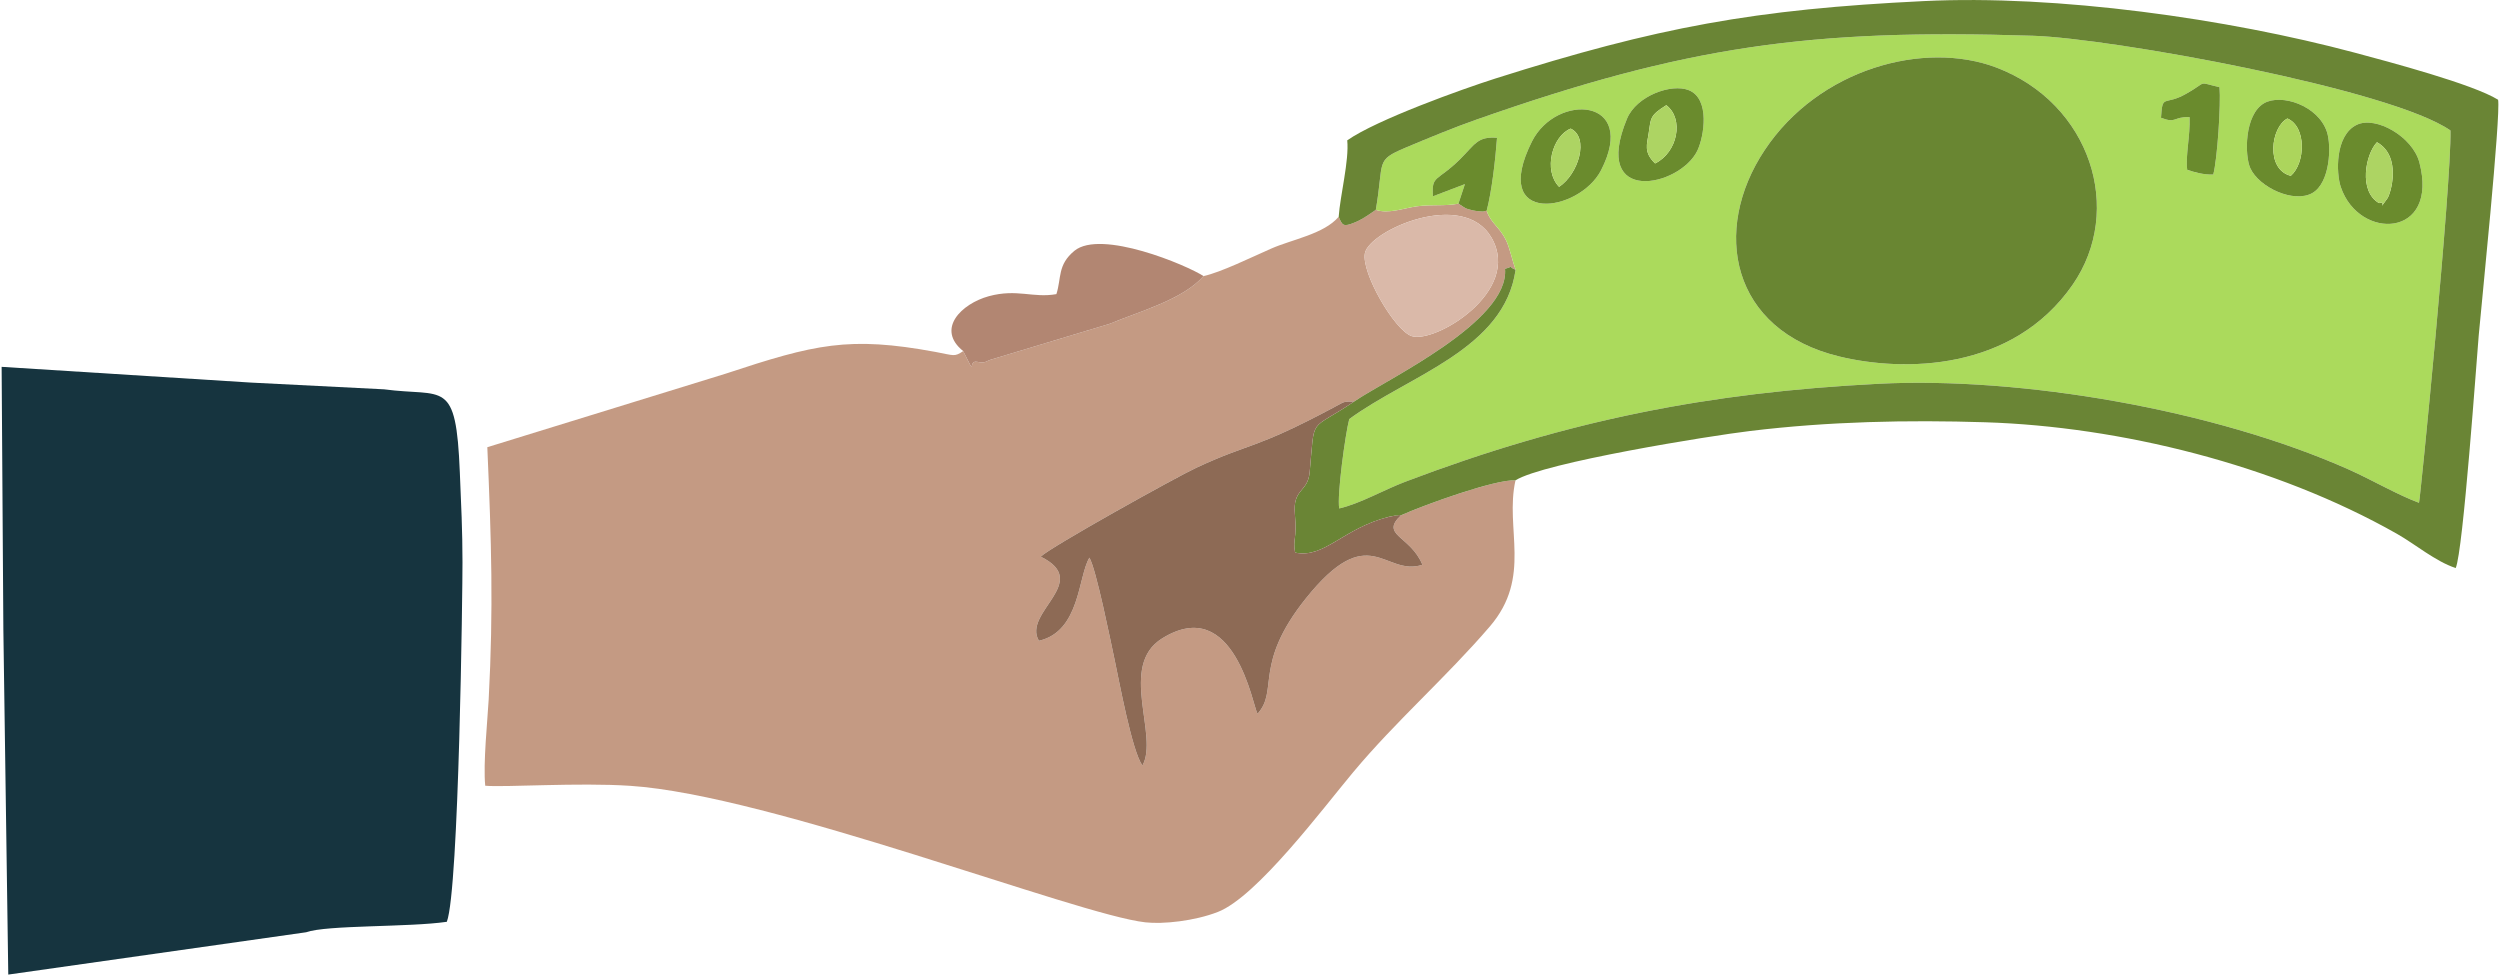 <?xml version="1.0" encoding="UTF-8"?>
<!DOCTYPE svg PUBLIC "-//W3C//DTD SVG 1.1//EN" "http://www.w3.org/Graphics/SVG/1.1/DTD/svg11.dtd">
<!-- Creator: CorelDRAW 2019 (64-Bit) -->
<svg xmlns="http://www.w3.org/2000/svg" xml:space="preserve" width="177px" height="69px" version="1.1" style="shape-rendering:geometricPrecision; text-rendering:geometricPrecision; image-rendering:optimizeQuality; fill-rule:evenodd; clip-rule:evenodd"
viewBox="0 0 274.35 107.09"
 xmlns:xlink="http://www.w3.org/1999/xlink">
 <defs>
  <style type="text/css">
   <![CDATA[
    .fil2 {fill:#16343F}
    .fil4 {fill:#698632}
    .fil3 {fill:#6A8535}
    .fil8 {fill:#6A8B2D}
    .fil5 {fill:#8D6A55}
    .fil1 {fill:#ABDA5C}
    .fil10 {fill:#ACD55C}
    .fil9 {fill:#ADD463}
    .fil6 {fill:#B28672}
    .fil0 {fill:#C49A83}
    .fil7 {fill:#DAB9A9}
   ]]>
  </style>
 </defs>
 <g id="Слой_x0020_1">
  <g id="_1642947497696">
   <path class="fil0" d="M149.8 27.82c0.5,-2.48 10.8,-7.11 13.92,-1.69 3.4,5.92 -6.28,11.66 -8.79,10.8 -1.91,-0.67 -5.55,-7 -5.13,-9.11zm16.55 24.96c-2.25,-0.12 -10.03,2.7 -12.58,3.84 -2.37,2.2 1.05,2.25 2.35,5.44 -4.21,1.36 -5.8,-5.09 -12.85,3.75 -5.74,7.2 -2.93,10.07 -5.27,12.62 -0.5,-0.75 -2.51,-13.23 -10.48,-8.28 -4.86,3.02 -0.31,10.71 -2.17,13.97 -1.15,-1.64 -2.52,-9.15 -3.04,-11.57 -0.46,-2.16 -2.04,-10.03 -2.78,-11.27 -1.26,2.07 -1.01,8.1 -5.55,9.13 -1.86,-3.11 5.86,-6.47 0.2,-9.24 0.99,-1.02 14.92,-8.76 17.07,-9.76 6.09,-2.84 6.24,-1.91 15.07,-6.61 1.36,-0.72 1,-0.66 2.3,-0.68 3.56,-2.44 17.07,-8.77 16.58,-14.58 1.45,-0.41 -0.05,-0.37 1.16,0.1 -0.37,-1.03 -0.65,-2.41 -1.04,-3.22 -0.69,-1.45 -1.72,-1.94 -2.14,-3.26 -0.67,0.07 0.06,0.13 -0.91,0.05 -0.12,-0.01 -0.48,-0.06 -0.6,-0.09 -0.99,-0.24 -0.69,-0.18 -1.59,-0.74 -1.59,0.3 -2.89,0.06 -4.57,0.29 -1.53,0.22 -3.11,0.86 -4.51,0.39 -0.58,0.39 -1.34,0.98 -2.3,1.38 -1.3,0.54 -1.37,0.33 -1.78,-0.62 -1.63,1.91 -5.11,2.48 -7.42,3.5 -2.28,1 -5.47,2.58 -7.43,3.02 -2.29,2.59 -6.94,3.84 -10.31,5.24l-12.9 3.89c-0.74,0.2 -0.7,0.49 -1.65,0.29 -1.12,-0.24 0,1.92 -1.55,-1.18 -0.99,0.66 -0.95,0.48 -3.05,0.09 -9.52,-1.76 -13.24,-0.85 -23.08,2.4l-26.16 8.07c0.45,10.46 0.68,17.64 0.15,27.71 -0.13,2.34 -0.62,7.04 -0.38,9.49 2.19,0.19 10.19,-0.37 15.94,0.01 15.42,1.01 49.08,14.17 56.6,15 1.93,0.22 5.39,-0.14 7.96,-1.14 4.29,-1.66 11.57,-11.41 14.86,-15.34 4.67,-5.6 10.23,-10.44 15.03,-16.03 4.68,-5.46 1.62,-10.74 2.82,-16.06z"/>
   <path class="fil1" d="M265.67 17.85c2.18,8.32 -6.62,8.63 -8.63,2.71 -0.52,-1.51 -0.66,-5.7 1.76,-6.85 2.09,-0.99 6.12,1.3 6.87,4.14zm-10.16 -3.36c0.52,1.59 0.34,5.59 -1.58,6.71 -2.02,1.18 -5.88,-0.6 -6.84,-2.73 -0.63,-1.39 -0.66,-5.87 1.52,-7.13 1.88,-1.08 5.94,0.24 6.9,3.15zm-15.35 4.17c-0.2,-1.6 0.34,-3.69 0.26,-5.79 -1.84,-0.06 -1.42,0.74 -3.14,0.07 0.17,-2.73 0.32,-1.23 2.79,-2.65 2.43,-1.37 1.1,-1.29 3.64,-0.71 0.16,1.82 -0.24,7.98 -0.69,9.6 -1.08,0.03 -2.01,-0.24 -2.86,-0.52zm-46.44 -2.15c5.96,-8.98 17.55,-12.1 25.49,-9.08 10.32,3.94 14.06,15.65 8.35,23.87 -6.63,9.54 -18.59,9.57 -25.59,7.88 -12.01,-2.88 -14.08,-13.9 -8.25,-22.67zm-15.12 -3.46c1.05,-2.53 4.89,-3.9 6.79,-3.14 2.37,0.95 1.68,5.1 0.94,6.65 -1.92,3.98 -11.71,6.08 -7.73,-3.51zm-10.44 2.49c2.7,-5.35 11.68,-4.83 7.6,3.15 -2.4,4.69 -12.27,6.16 -7.6,-3.15zm-17.16 7.52c1.4,0.47 2.98,-0.17 4.51,-0.39 1.68,-0.23 2.98,0.01 4.57,-0.29l0.71 -2.15 -3.51 1.34c-0.18,-2.36 0.46,-1.6 2.91,-4.01 1.69,-1.66 1.96,-2.6 4.13,-2.42 -0.18,2.4 -0.57,5.85 -1.14,8.02 0.42,1.32 1.45,1.81 2.14,3.26 0.39,0.81 0.67,2.19 1.04,3.22 -1.23,8.76 -11.72,11.6 -18.28,16.41 -0.43,1.63 -1.36,8.41 -1.1,9.82 2.33,-0.54 4.91,-2.05 7.3,-2.95 17.82,-6.76 33.36,-9.8 51.99,-10.75 15.56,-0.79 36.79,2.81 51.68,9.44 2.39,1.06 5.32,2.77 7.68,3.64 0.13,-0.26 3.57,-35.04 3.46,-40.91 -6.55,-4.57 -37.3,-10.14 -45.89,-10.41 -24.47,-0.79 -38.17,1.13 -61.22,9.24 -2.28,0.8 -5.26,2.02 -7.74,3.07 -3.35,1.42 -2.31,1.43 -3.24,6.82z"/>
   <path class="fil2" d="M33.46 102.44c2.24,-0.81 11.34,-0.54 15.46,-1.15 1.34,-3.52 1.73,-36.84 1.72,-39.51 0,-3.49 -0.15,-6.47 -0.29,-9.84 -0.42,-10.45 -1.72,-8.28 -8.33,-9.16l-14.62 -0.74 -27.4 -1.73 0.19 28.86 0.54 37.92 32.73 -4.65z"/>
   <path class="fil3" d="M146.92 23.82c0.41,0.95 0.48,1.16 1.78,0.62 0.96,-0.4 1.72,-0.99 2.3,-1.38 0.93,-5.39 -0.11,-5.4 3.24,-6.82 2.48,-1.05 5.46,-2.27 7.74,-3.07 23.05,-8.11 36.75,-10.03 61.22,-9.24 8.59,0.27 39.34,5.84 45.89,10.41 0.11,5.87 -3.33,40.65 -3.46,40.91 -2.36,-0.87 -5.29,-2.58 -7.68,-3.64 -14.89,-6.63 -36.12,-10.23 -51.68,-9.44 -18.63,0.95 -34.17,3.99 -51.99,10.75 -2.39,0.9 -4.97,2.41 -7.3,2.95 -0.26,-1.41 0.67,-8.19 1.1,-9.82 6.56,-4.81 17.05,-7.65 18.28,-16.41 -1.21,-0.47 0.29,-0.51 -1.16,-0.1 0.49,5.81 -13.02,12.14 -16.58,14.58 -5.05,3.41 -4.29,1.41 -4.89,7.8 -0.22,2.23 -1.89,1.72 -1.62,4.61 0.25,2.81 -0.26,2.64 0.02,4.19 3.22,0.69 5.25,-2.67 10.34,-3.94l0.64 -0.12c0.07,-0.01 0.36,0.06 0.33,-0.02 -0.03,-0.09 0.22,-0.03 0.33,-0.02 2.55,-1.14 10.33,-3.96 12.58,-3.84 3.07,-1.95 21.47,-4.91 25.77,-5.42 8.65,-1.05 17.3,-1.23 25.85,-0.96 14.75,0.47 31.78,4.63 45.24,12.26 2.04,1.16 4.2,3.01 6.45,3.76 0.82,-1.77 2.32,-23.19 2.53,-25.55 0.28,-3.17 2.44,-24.22 2.13,-25.91 -2.77,-1.72 -11.93,-4.15 -15.78,-5.18 -13.97,-3.73 -32.66,-6.38 -47.34,-5.66 -18.56,0.9 -29.22,2.85 -47.07,8.51 -3.64,1.16 -13.03,4.52 -16.27,6.79 0.22,2.23 -0.78,6.06 -0.94,8.4z"/>
   <path class="fil4" d="M193.72 16.51c-5.83,8.77 -3.76,19.79 8.25,22.67 7,1.69 18.96,1.66 25.59,-7.88 5.71,-8.22 1.97,-19.93 -8.35,-23.87 -7.94,-3.02 -19.53,0.1 -25.49,9.08z"/>
   <path class="fil5" d="M153.77 56.62c-0.11,-0.01 -0.36,-0.07 -0.33,0.02 0.03,0.08 -0.26,0.01 -0.33,0.02l-0.64 0.12c-5.09,1.27 -7.12,4.63 -10.34,3.94 -0.28,-1.55 0.23,-1.38 -0.02,-4.19 -0.27,-2.89 1.4,-2.38 1.62,-4.61 0.6,-6.39 -0.16,-4.39 4.89,-7.8 -1.3,0.02 -0.94,-0.04 -2.3,0.68 -8.83,4.7 -8.98,3.77 -15.07,6.61 -2.15,1 -16.08,8.74 -17.07,9.76 5.66,2.77 -2.06,6.13 -0.2,9.24 4.54,-1.03 4.29,-7.06 5.55,-9.13 0.74,1.24 2.32,9.11 2.78,11.27 0.52,2.42 1.89,9.93 3.04,11.57 1.86,-3.26 -2.69,-10.95 2.17,-13.97 7.97,-4.95 9.98,7.53 10.48,8.28 2.34,-2.55 -0.47,-5.42 5.27,-12.62 7.05,-8.84 8.64,-2.39 12.85,-3.75 -1.3,-3.19 -4.72,-3.24 -2.35,-5.44z"/>
   <path class="fil6" d="M105.66 38.58c1.55,3.1 0.43,0.94 1.55,1.18 0.95,0.2 0.91,-0.09 1.65,-0.29l12.9 -3.89c3.37,-1.4 8.02,-2.65 10.31,-5.24 -1.83,-1.2 -11.27,-5.17 -14.19,-2.78 -1.88,1.55 -1.41,2.99 -1.98,4.76 -2.57,0.46 -4.31,-0.62 -7.43,0.23 -2.99,0.82 -5.83,3.6 -2.81,6.03z"/>
   <path class="fil7" d="M149.8 27.82c-0.42,2.11 3.22,8.44 5.13,9.11 2.51,0.86 12.19,-4.88 8.79,-10.8 -3.12,-5.42 -13.42,-0.79 -13.92,1.69z"/>
   <path class="fil8" d="M261.24 22.32c-2.27,-1.3 -1.5,-5.36 -0.23,-6.69 2.77,1.55 1.49,5.7 1.15,6.16 -1.3,1.74 0.06,0.18 -0.92,0.53zm4.43 -4.47c-0.75,-2.84 -4.78,-5.13 -6.87,-4.14 -2.42,1.15 -2.28,5.34 -1.76,6.85 2.01,5.92 10.81,5.61 8.63,-2.71z"/>
   <path class="fil8" d="M251.54 19.32c-2.8,-0.71 -2.19,-5.37 -0.37,-6.3 2.12,0.91 1.98,4.91 0.37,6.3zm3.97 -4.83c-0.96,-2.91 -5.02,-4.23 -6.9,-3.15 -2.18,1.26 -2.15,5.74 -1.52,7.13 0.96,2.13 4.82,3.91 6.84,2.73 1.92,-1.12 2.1,-5.12 1.58,-6.71z"/>
   <path class="fil8" d="M171.14 20.53c-1.78,-1.83 -0.74,-5.58 1.27,-6.4 2.08,0.99 0.86,4.99 -1.27,6.4zm-2.98 -4.99c-4.67,9.31 5.2,7.84 7.6,3.15 4.08,-7.98 -4.9,-8.5 -7.6,-3.15z"/>
   <path class="fil8" d="M181.69 17.96c-1.29,-1.24 -0.88,-2.13 -0.72,-3.25 0.27,-1.77 0.12,-2 1.95,-3.15 1.97,1.5 1.25,5.18 -1.23,6.4zm-3.09 -4.91c-3.98,9.59 5.81,7.49 7.73,3.51 0.74,-1.55 1.43,-5.7 -0.94,-6.65 -1.9,-0.76 -5.74,0.61 -6.79,3.14z"/>
   <path class="fil8" d="M237.28 12.94c1.72,0.67 1.3,-0.13 3.14,-0.07 0.08,2.1 -0.46,4.19 -0.26,5.79 0.85,0.28 1.78,0.55 2.86,0.52 0.45,-1.62 0.85,-7.78 0.69,-9.6 -2.54,-0.58 -1.21,-0.66 -3.64,0.71 -2.47,1.42 -2.62,-0.08 -2.79,2.65z"/>
   <path class="fil8" d="M160.08 22.38c0.9,0.56 0.6,0.5 1.59,0.74 0.12,0.03 0.48,0.08 0.6,0.09 0.97,0.08 0.24,0.02 0.91,-0.05 0.57,-2.17 0.96,-5.62 1.14,-8.02 -2.17,-0.18 -2.44,0.76 -4.13,2.42 -2.45,2.41 -3.09,1.65 -2.91,4.01l3.51 -1.34 -0.71 2.15z"/>
   <path class="fil9" d="M261.24 22.32c0.98,-0.35 -0.38,1.21 0.92,-0.53 0.34,-0.46 1.62,-4.61 -1.15,-6.16 -1.27,1.33 -2.04,5.39 0.23,6.69z"/>
   <path class="fil10" d="M251.54 19.32c1.61,-1.39 1.75,-5.39 -0.37,-6.3 -1.82,0.93 -2.43,5.59 0.37,6.3z"/>
   <path class="fil9" d="M181.69 17.96c2.48,-1.22 3.2,-4.9 1.23,-6.4 -1.83,1.15 -1.68,1.38 -1.95,3.15 -0.16,1.12 -0.57,2.01 0.72,3.25z"/>
   <path class="fil9" d="M171.14 20.53c2.13,-1.41 3.35,-5.41 1.27,-6.4 -2.01,0.82 -3.05,4.57 -1.27,6.4z"/>
  </g>
 </g>
</svg>
